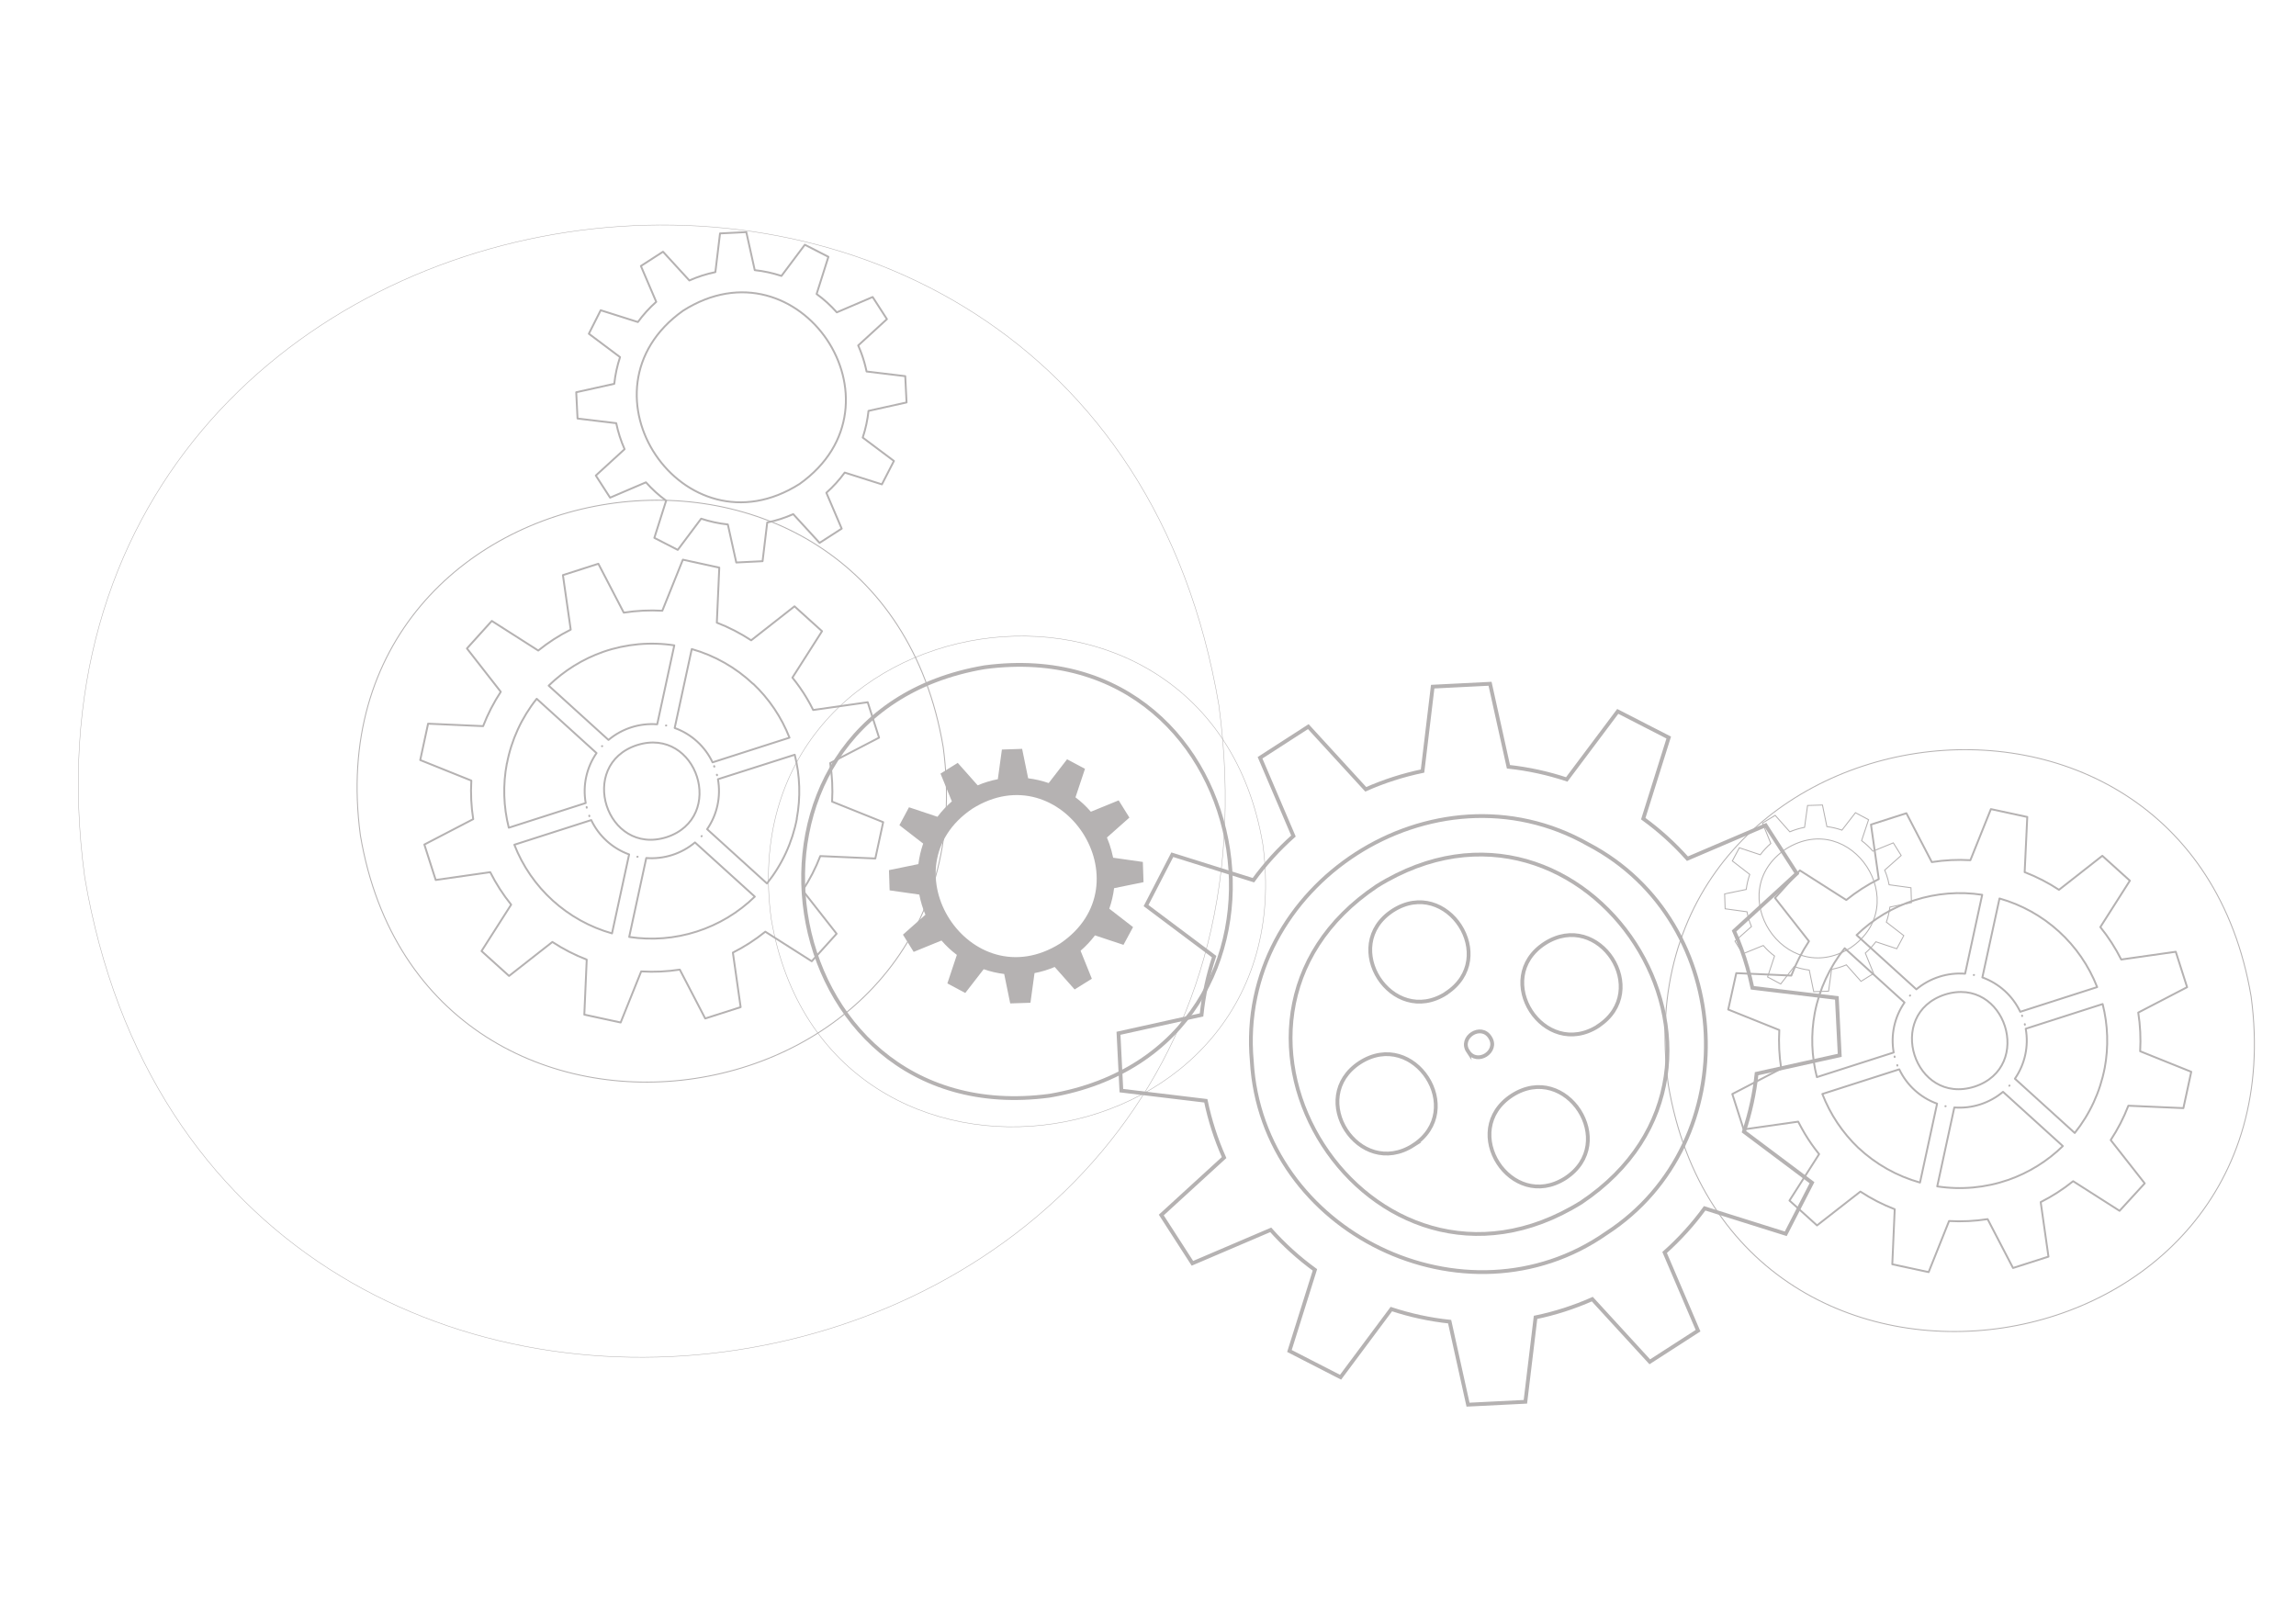 <?xml version="1.0" encoding="UTF-8"?> <svg xmlns="http://www.w3.org/2000/svg" width="865" height="605" viewBox="0 0 865 605" fill="none"> <path d="M303.926 263.043C302.316 260.348 300.514 257.772 298.535 255.335L309.695 237.843L299.324 228.471L282.999 241.274C278.937 238.601 274.6 236.371 270.063 234.621L270.982 213.887L257.265 210.888L249.522 230.138C244.67 229.854 239.801 230.092 234.999 230.85L225.424 212.428L212.075 216.705L215.012 237.249C210.662 239.427 206.56 242.07 202.779 245.132L185.287 233.971L175.915 244.343L188.665 260.675C185.995 264.739 183.765 269.076 182.012 273.611L161.278 272.692L158.319 286.393L177.57 294.135C177.285 298.987 177.524 303.857 178.282 308.658L159.871 318.232L164.147 331.58L184.691 328.643C186.876 332.99 189.519 337.091 192.574 340.876L181.414 358.369L191.785 367.741L208.11 354.938C212.172 357.611 216.508 359.841 221.045 361.59L220.137 382.323L233.827 385.283L241.569 366.032C246.426 366.331 251.301 366.106 256.11 365.361L265.684 383.773L279.032 379.496L276.106 358.95C280.448 356.764 284.545 354.122 288.328 351.069L305.817 362.208L315.189 351.837L302.386 335.512C305.063 331.453 307.293 327.115 309.039 322.576L329.771 323.485L332.731 309.795L313.48 302.053C313.765 297.2 313.526 292.331 312.768 287.529L331.18 277.956L326.903 264.607L306.358 267.534C305.638 266.034 304.807 264.518 303.926 263.043ZM227.266 245.613C235.859 242.637 245.048 241.801 254.036 243.177L247.599 272.922C240.945 272.403 234.353 274.518 229.242 278.811L206.709 258.358C212.551 252.668 219.562 248.319 227.256 245.615L227.266 245.613ZM251.132 315.459C228.405 322.623 217.351 288.152 239.999 280.76C262.716 273.598 273.77 308.068 251.122 315.461L251.132 315.459ZM226.883 281.149L226.786 281.164L226.883 281.149ZM190.966 287.783C192.658 278.832 196.513 270.43 202.195 263.309L224.74 283.761C220.946 289.251 219.481 296.02 220.665 302.588L191.685 311.891C189.675 303.974 189.424 295.712 190.951 287.687L190.966 287.783ZM221.024 304.164C221.034 304.228 221.043 304.292 221.053 304.356C221.063 304.42 221.022 304.153 221.012 304.089L221.024 304.164ZM230.569 351.71C222.27 349.366 214.629 345.129 208.244 339.332C201.86 333.536 196.906 326.339 193.773 318.305L222.743 309.014C225.607 315.041 230.737 319.692 237.015 321.953V321.953L230.569 351.71ZM221.999 307.354C222.003 307.415 222.013 307.476 222.027 307.535C222.013 307.476 222.003 307.415 221.999 307.354V307.354ZM240.222 322.824L240.104 322.842L240.222 322.824ZM284.368 337.859C278.191 343.878 270.703 348.383 262.491 351.019C254.279 353.654 245.568 354.35 237.042 353.05L243.479 323.305C250.128 323.83 256.717 321.723 261.828 317.439V317.439L284.368 337.859ZM264.289 315.118L264.374 315.029L264.289 315.118ZM300.217 308.483C298.501 317.416 294.632 325.797 288.946 332.898L266.401 312.446C270.193 306.955 271.658 300.186 270.476 293.619V293.619L299.412 284.388C301.411 292.276 301.668 300.504 300.165 308.502L300.217 308.483ZM250.898 273.385L251.015 273.368L250.898 273.385ZM270.121 291.922C270.13 291.986 270.14 292.05 270.15 292.115C270.16 292.179 270.079 292.005 270.058 291.942L270.121 291.922ZM283.788 257.679C289.772 263.352 294.431 270.277 297.431 277.958L268.452 287.261C265.592 281.228 260.461 276.572 254.179 274.311V274.311L260.616 244.566C269.262 247.023 277.189 251.528 283.726 257.699L283.788 257.679ZM269.141 288.853C269.132 288.789 269.122 288.725 269.06 288.679C268.999 288.634 269.048 288.812 269.079 288.873L269.141 288.853Z" stroke="#B5B2B2" stroke-width="0.71" stroke-linecap="round" stroke-linejoin="round"></path> <path d="M135.769 314.737C116.368 170.053 331.073 137.549 355.338 281.474C374.743 426.18 160.073 458.701 135.769 314.737Z" stroke="#B5B2B2" stroke-width="0.36" stroke-miterlimit="10"></path> <path d="M31.906 330.472C-5.846 48.91 411.926 -14.334 459.202 265.74C496.912 547.318 79.195 610.555 31.906 330.472Z" stroke="#B5B2B2" stroke-width="0.18" stroke-miterlimit="10"></path> <path d="M418.703 320.43C418.259 318.777 417.699 317.158 417.027 315.584L425.498 308.074L421.451 301.585L410.97 305.865C409.24 303.854 407.299 302.035 405.18 300.439L408.761 289.697L402.012 286.102L395.085 295.063C392.577 294.195 389.985 293.593 387.35 293.269L385.079 282.178L377.458 282.435L375.923 293.611C373.316 294.107 370.77 294.882 368.328 295.921L360.818 287.451L354.329 291.498L358.607 301.968C356.599 303.704 354.78 305.649 353.183 307.769L342.452 304.186L338.846 310.937L347.796 317.865C346.923 320.372 346.318 322.966 345.992 325.601L334.911 327.871L335.157 335.494L346.341 337.083C346.834 339.69 347.605 342.236 348.641 344.679L340.181 352.187L344.218 358.678L354.699 354.398C356.428 356.406 358.369 358.221 360.487 359.813L356.916 370.553L363.657 374.161L370.595 365.209C373.098 366.083 375.688 366.685 378.32 367.004L380.591 378.096L388.214 377.85L389.749 366.674C392.356 366.177 394.902 365.403 397.344 364.363L404.853 372.834L411.344 368.797L407.097 358.246C409.106 356.514 410.925 354.573 412.523 352.456L423.263 356.027L426.869 349.341L417.917 342.402C418.794 339.899 419.399 337.309 419.723 334.677L430.814 332.405L430.557 324.784L419.373 323.195C419.154 322.255 418.908 321.351 418.703 320.43ZM399.387 355.529C365.603 376.679 333.292 327.011 366.314 304.729C400.052 283.565 432.388 333.185 399.387 355.529Z" fill="#B5B2B2"></path> <path d="M290.542 346.181C274.174 224.128 455.268 196.715 475.761 318.122C492.121 440.133 311.031 467.567 290.542 346.181Z" stroke="#B5B2B2" stroke-width="0.18" stroke-miterlimit="10"></path> <path d="M370.923 251.427C477.3 237.26 501.163 394.925 395.381 412.876C289.003 427.044 265.142 269.389 370.923 251.427Z" stroke="#B5B2B2" stroke-width="1.43" stroke-miterlimit="10"></path> <path d="M711.271 331.426C710.946 330.213 710.535 329.025 710.043 327.87L716.255 322.354L713.29 317.594L705.602 320.729C704.326 319.259 702.899 317.927 701.345 316.756L703.97 308.873L699.028 306.229L693.939 312.8C692.101 312.157 690.199 311.711 688.266 311.471L686.595 303.331L680.987 303.513L679.86 311.748C677.949 312.11 676.083 312.675 674.293 313.434L668.778 307.222L664.01 310.133L667.145 317.822C665.672 319.095 664.34 320.522 663.172 322.079L655.289 319.454L652.647 324.407L659.205 329.487C658.566 331.326 658.121 333.228 657.876 335.16L649.746 336.829L649.928 342.437L658.164 343.564C658.52 345.476 659.086 347.342 659.85 349.13L653.638 354.646L656.603 359.405L664.292 356.271C665.562 357.746 666.989 359.079 668.548 360.244L665.923 368.127L670.865 370.771L675.956 364.21C677.796 364.849 679.697 365.295 681.629 365.54L683.298 373.669L688.906 373.487L690.033 365.251C691.945 364.895 693.812 364.33 695.6 363.566L701.115 369.777L705.875 366.813L702.74 359.124C704.213 357.852 705.545 356.425 706.713 354.867L714.596 357.492L717.24 352.55L710.669 347.461C711.307 345.622 711.753 343.72 711.998 341.788L720.128 340.119L719.946 334.511L711.71 333.384C711.605 332.765 711.45 332.099 711.271 331.426ZM697.096 357.189C672.306 372.697 648.599 336.259 672.841 319.881C697.575 304.37 721.322 340.847 697.096 357.189Z" stroke="#B5B2B2" stroke-width="0.36" stroke-miterlimit="10"></path> <path d="M679.946 427.175C681.556 429.87 683.358 432.446 685.337 434.883L674.177 452.376L684.548 461.748L700.881 448.998C704.945 451.667 709.281 453.897 713.817 455.651L712.909 476.383L726.598 479.343L734.296 460.088C739.149 460.368 744.017 460.129 748.819 459.376L758.393 477.788L771.742 473.511L768.815 452.965C773.157 450.779 777.255 448.137 781.038 445.084L798.53 456.244L808.005 445.901L795.191 429.578C797.868 425.519 800.098 421.182 801.844 416.643L822.576 417.551L825.536 403.861L806.285 396.119C806.571 391.252 806.33 386.368 805.567 381.553L823.978 371.979L819.702 358.63L799.156 361.557C796.978 357.212 794.339 353.114 791.286 349.333L802.414 331.845L792.032 322.475L775.709 335.289C771.649 332.612 767.312 330.381 762.773 328.636L763.759 307.837L750.058 304.879L742.327 324.128C737.471 323.844 732.598 324.083 727.793 324.842L718.219 306.43L704.881 310.705L707.808 331.251C703.459 333.429 699.358 336.068 695.573 339.123L678.082 327.973L668.71 338.345L681.513 354.669C678.844 358.733 676.614 363.07 674.861 367.605L654.126 366.686L651.093 380.398L670.343 388.129C670.064 392.986 670.303 397.858 671.056 402.663L652.634 412.239L656.909 425.577L677.454 422.65C678.242 424.187 679.072 425.695 679.946 427.175ZM756.604 444.594C748.013 447.573 738.825 448.413 729.836 447.041L736.273 417.296C742.923 417.814 749.511 415.7 754.619 411.409L777.162 431.85C771.322 437.549 764.305 441.899 756.604 444.594V444.594ZM732.74 374.759C755.467 367.596 766.521 402.066 743.873 409.459C721.146 416.622 710.091 382.152 732.74 374.759V374.759ZM756.987 409.124L757.072 409.035L756.987 409.124ZM792.913 402.478C791.198 411.418 787.33 419.805 781.645 426.914L759.1 406.462C762.892 400.971 764.357 394.203 763.175 387.636L792.155 378.332C794.165 386.24 794.425 394.491 792.918 402.51L792.913 402.478ZM762.853 386.087C762.843 386.023 762.835 385.969 762.826 385.905C762.816 385.841 762.838 386.056 762.858 386.119L762.853 386.087ZM753.299 338.552C761.595 340.898 769.235 345.134 775.619 350.928C782.003 356.722 786.957 363.916 790.093 371.947L761.114 381.251C758.254 375.218 753.123 370.562 746.841 368.3V368.3L753.299 338.552ZM761.828 382.861C761.815 382.801 761.806 382.74 761.801 382.679C761.806 382.74 761.815 382.801 761.828 382.861V382.861ZM743.595 367.391L743.713 367.374L743.595 367.391ZM699.458 352.345C705.635 346.329 713.122 341.827 721.332 339.194C729.543 336.56 738.251 335.866 746.775 337.166L740.336 366.9C733.683 366.393 727.096 368.506 721.979 372.789V372.789L699.458 352.345ZM719.624 375.083L719.55 375.171C719.57 375.14 719.596 375.114 719.626 375.093L719.624 375.083ZM683.696 381.718C685.414 372.785 689.283 364.405 694.968 357.304L717.512 377.755C713.718 383.246 712.253 390.015 713.437 396.582V396.582L684.498 405.869C682.477 397.973 682.203 389.731 683.696 381.718V381.718ZM733.015 416.816L732.908 416.832L733.015 416.816ZM713.793 398.279C713.783 398.215 713.773 398.151 713.763 398.087C713.754 398.022 713.794 398.213 713.803 398.278L713.793 398.279ZM700.125 432.523C694.163 426.836 689.53 419.904 686.555 412.221L715.536 402.928C718.389 408.956 723.513 413.61 729.786 415.871V415.871L723.346 445.595C714.669 443.171 706.706 438.686 700.136 432.521L700.125 432.523ZM714.782 401.347C714.786 401.408 714.796 401.469 714.81 401.528C714.799 401.468 714.794 401.406 714.793 401.345L714.782 401.347Z" stroke="#B5B2B2" stroke-width="0.71" stroke-linecap="round" stroke-linejoin="round"></path> <path d="M658.275 364.449C656.942 359.788 655.282 355.227 653.307 350.8L676.937 329.153L665.196 310.961L635.73 323.555C630.739 317.949 625.16 312.895 619.089 308.48L628.685 277.917L609.475 268.057L590.258 293.697C583.127 291.331 575.764 289.731 568.294 288.926L561.368 257.649L539.755 258.735L535.929 290.546C528.574 292.069 521.402 294.373 514.537 297.42L492.892 273.801L474.708 285.529L487.295 315.018C481.686 320.01 476.628 325.59 472.209 331.661L441.657 322.063L431.769 341.234L457.411 360.462C455.044 367.589 453.455 374.951 452.672 382.42L421.384 389.349L422.47 410.961L454.281 414.787C455.808 422.142 458.116 429.313 461.166 436.178L437.504 457.829L449.234 476.024L478.732 463.424C483.727 469.03 489.31 474.084 495.384 478.498L485.788 509.061L505.046 518.947L524.181 493.275C531.311 495.632 538.673 497.221 546.14 498.014L553.067 529.291L574.679 528.205L578.505 496.394C585.857 494.872 593.025 492.568 599.887 489.522L621.542 513.139L639.726 501.411L627.132 471.945C632.739 466.951 637.796 461.371 642.218 455.302L672.77 464.9L682.657 445.652L657.016 426.425C659.374 419.333 660.972 412.011 661.783 404.582L693.102 397.649L692.017 376.037L660.195 372.212C659.646 369.603 659.006 367.016 658.275 364.449ZM605.196 464.686C552.215 501.712 475.277 464.385 471.607 399.851C465.546 333.403 540.292 285.18 598.325 318.126C654.245 347.386 658.139 430.304 605.196 464.686Z" stroke="#B5B2B2" stroke-width="1.43" stroke-miterlimit="10"></path> <path d="M518.756 333.867C441.26 385.758 516.45 502.347 595.684 453.116C673.201 401.222 597.979 284.637 518.756 333.867ZM532.458 431.539C512.013 444.594 492.018 413.59 512.349 400.366C532.782 387.301 552.777 418.305 532.447 431.54L532.458 431.539ZM589.743 443.948C569.298 457.003 549.303 425.999 569.633 412.764C590.071 399.666 610.066 430.67 589.743 443.948ZM553.094 396.196C549.564 390.887 557.979 385.465 561.348 390.874C564.839 396.146 556.467 401.561 553.087 396.153L553.094 396.196ZM544.82 374.304C524.375 387.36 504.38 356.356 524.71 343.121C545.148 330.022 565.142 361.016 544.814 374.262L544.82 374.304ZM602.097 386.66C581.654 399.726 561.657 368.712 581.988 355.487C602.446 342.441 622.414 373.34 602.091 386.617L602.097 386.66Z" stroke="#B5B2B2" stroke-width="1.43" stroke-miterlimit="10"></path> <path d="M848.09 375.472C867.493 520.167 652.786 552.66 628.52 408.735C609.119 264.051 823.792 231.552 848.09 375.472Z" stroke="#B5B2B2" stroke-width="0.36" stroke-miterlimit="10"></path> <path d="M325.592 136.399C324.978 134.275 324.217 132.196 323.314 130.178L334.144 120.253L328.767 111.919L315.263 117.697C312.983 115.124 310.43 112.806 307.65 110.785L312.093 96.772L303.217 92.218L294.405 103.971C291.141 102.885 287.768 102.155 284.347 101.796L281.168 87.46L271.263 87.954L269.51 102.533C266.14 103.225 262.854 104.281 259.711 105.681L249.787 94.852L241.453 100.229L247.23 113.733C244.66 116.015 242.343 118.568 240.319 121.346L226.306 116.903L221.847 125.753L233.599 134.565C232.515 137.83 231.786 141.202 231.424 144.623L217.089 147.802L217.583 157.707L232.162 159.46C232.858 162.829 233.914 166.114 235.31 169.259L224.469 179.185L229.847 187.519L243.351 181.742C245.634 184.311 248.186 186.628 250.964 188.653L246.521 202.666L255.338 207.196L264.15 195.443C267.415 196.527 270.787 197.257 274.208 197.618L277.387 211.954L287.292 211.46L289.045 196.881C292.415 196.189 295.701 195.134 298.844 193.733L308.768 204.562L317.102 199.185L311.325 185.681C313.894 183.398 316.212 180.846 318.236 178.068L332.249 182.511L336.779 173.694L325.026 164.882C326.111 161.617 326.84 158.245 327.201 154.824L341.537 151.645L341.043 141.74L326.474 139.985C326.212 138.756 325.934 137.572 325.592 136.399ZM301.264 182.335C257.499 210.195 215.059 147.19 257.305 117.098C301.068 89.228 343.508 152.233 301.264 182.335Z" stroke="#B5B2B2" stroke-width="0.71" stroke-linecap="round" stroke-linejoin="round"></path> </svg> 